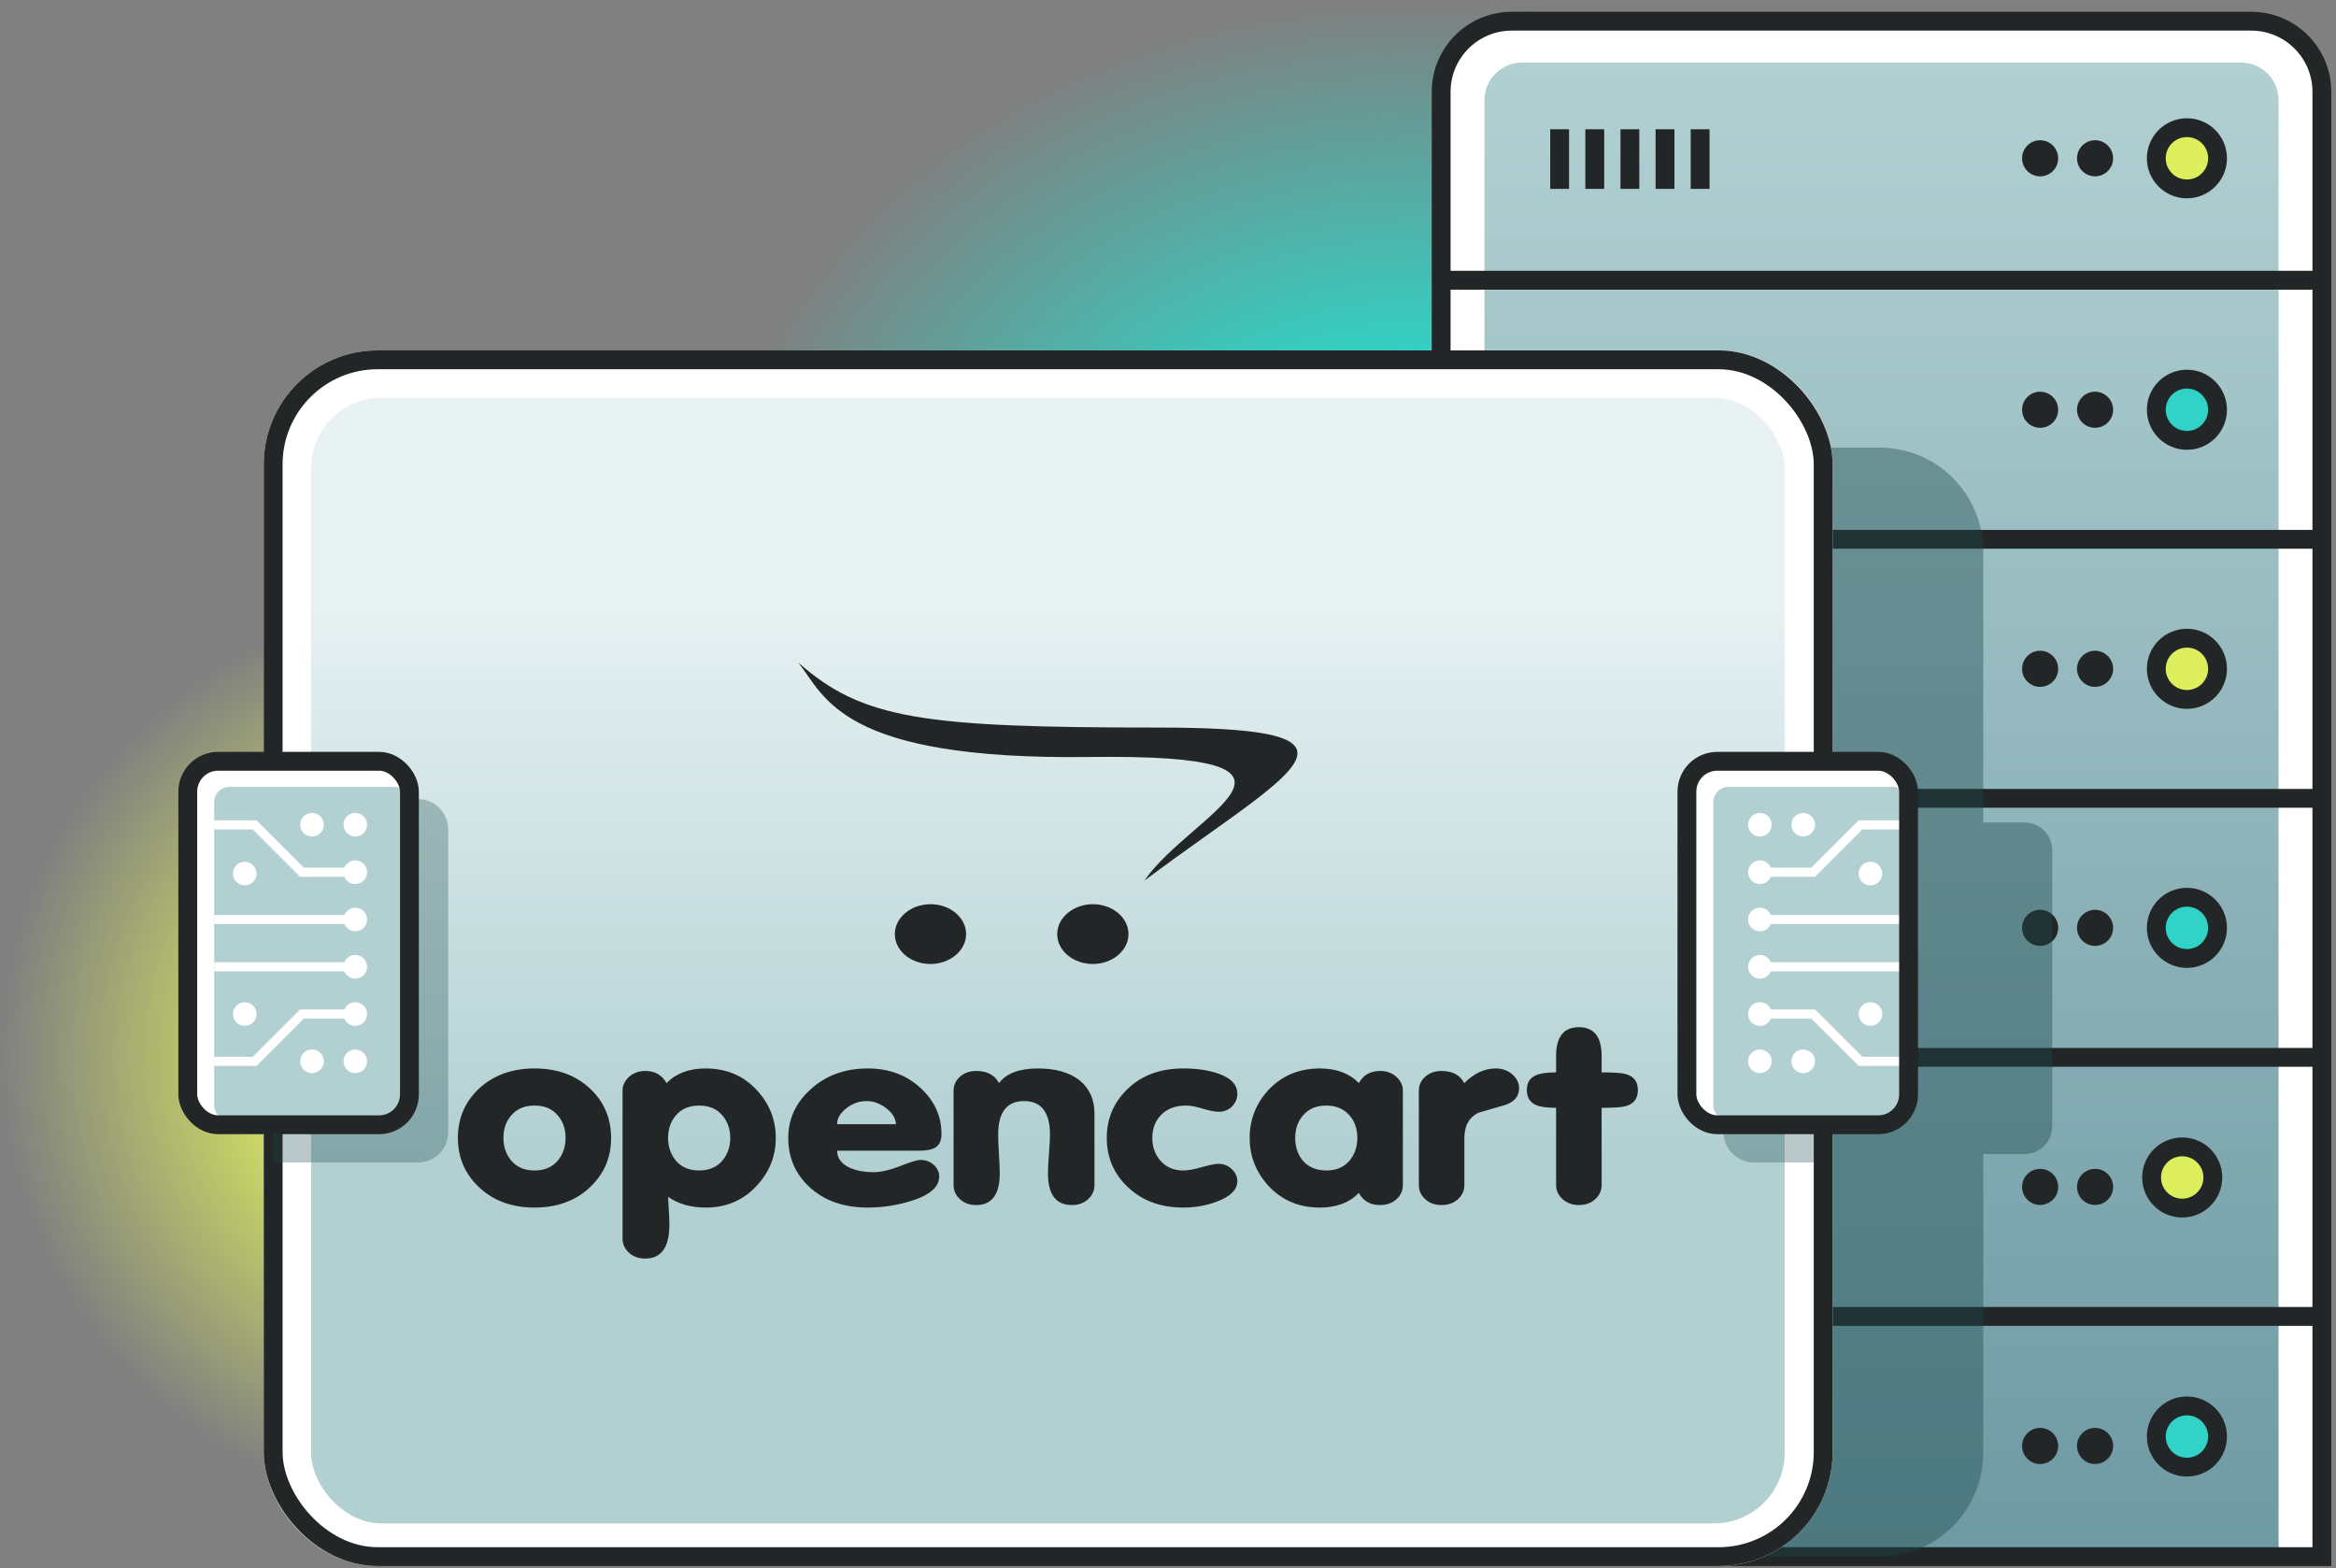 <svg width="496" height="333" viewBox="0 0 496 333" fill="none" xmlns="http://www.w3.org/2000/svg">
<rect x="0" y="0" width="496" height="333" fill="#808080" stroke="none"/>
<g clip-path="url(#clip0_4926_19433)">
<ellipse cx="103" cy="224.231" rx="103" ry="98.942" fill="url(#paint0_radial_4926_19433)"/>
<ellipse cx="300.312" cy="119.25" rx="149.364" ry="118.75" fill="url(#paint1_radial_4926_19433)"/>
<g clip-path="url(#clip1_4926_19433)">
<path d="M306 19.5C306 11.216 312.716 4.5 321 4.5H478C486.284 4.5 493 11.216 493 19.5V330.5H306V19.5Z" fill="white"/>
<path d="M315.191 21.285C315.191 16.866 318.773 13.285 323.191 13.285H475.808C480.226 13.285 483.808 16.866 483.808 21.285V334.5H315.191V21.285Z" fill="url(#paint2_linear_4926_19433)"/>
<path d="M305.915 59.5H494.85" stroke="#232627" stroke-width="4"/>
<path d="M305.915 114.5H494.85" stroke="#232627" stroke-width="4"/>
<path d="M305.915 169.5H494.85" stroke="#232627" stroke-width="4"/>
<path d="M305.915 224.5H494.85" stroke="#232627" stroke-width="4"/>
<path d="M305.915 279.5H494.85" stroke="#232627" stroke-width="4"/>
<circle cx="433.178" cy="87" r="3.833" fill="#232627"/>
<circle cx="464.347" cy="87" r="6.5" fill="#30D3C5" stroke="#232627" stroke-width="4"/>
<circle cx="444.843" cy="87" r="3.833" fill="#232627"/>
<circle cx="464.347" cy="33.607" r="6.5" fill="#DEEF5D" stroke="#232627" stroke-width="4"/>
<circle cx="444.843" cy="33.607" r="3.833" fill="#232627"/>
<circle cx="433.178" cy="33.607" r="3.833" fill="#232627"/>
<circle cx="464.347" cy="142" r="6.5" fill="#DEEF5D" stroke="#232627" stroke-width="4"/>
<circle cx="444.843" cy="142" r="3.833" fill="#232627"/>
<circle cx="433.178" cy="142" r="3.833" fill="#232627"/>
<circle cx="464.347" cy="197" r="6.5" fill="#30D3C5" stroke="#232627" stroke-width="4"/>
<circle cx="444.843" cy="197" r="3.833" fill="#232627"/>
<circle cx="433.178" cy="197" r="3.833" fill="#232627"/>
<circle cx="463.347" cy="250" r="6.5" fill="#DEEF5D" stroke="#232627" stroke-width="4"/>
<circle cx="444.843" cy="252" r="3.833" fill="#232627"/>
<circle cx="433.178" cy="252" r="3.833" fill="#232627"/>
<circle cx="464.347" cy="305" r="6.5" fill="#30D3C5" stroke="#232627" stroke-width="4"/>
<circle cx="444.843" cy="307" r="3.833" fill="#232627"/>
<circle cx="433.178" cy="307" r="3.833" fill="#232627"/>
<path d="M331.156 27.451L331.156 40.108" stroke="#232627" stroke-width="4"/>
<path d="M338.614 27.451L338.614 40.108" stroke="#232627" stroke-width="4"/>
<path d="M346.072 27.451L346.072 40.108" stroke="#232627" stroke-width="4"/>
<path d="M353.53 27.451L353.53 40.108" stroke="#232627" stroke-width="4"/>
<path d="M360.988 27.451L360.988 40.108" stroke="#232627" stroke-width="4"/>
</g>
<path d="M306 19.5C306 11.216 312.716 4.5 321 4.5H478C486.284 4.5 493 11.216 493 19.5V330.5H306V19.5Z" stroke="#232627" stroke-width="4"/>
<path opacity="0.4" d="M140.76 95.043C128.631 95.043 118.798 104.927 118.798 117.12V308.423C118.798 320.616 128.631 330.5 140.76 330.5H399.145C411.274 330.5 421.107 320.616 421.107 308.423V245.028H429.891C433.125 245.028 435.747 242.393 435.747 239.142V180.513C435.747 177.262 433.125 174.626 429.891 174.626H421.107V117.12C421.107 104.927 411.274 95.043 399.145 95.043H140.76Z" fill="#19464A"/>
<rect x="61" y="79.397" width="323.113" height="248.102" rx="19.197" fill="white"/>
<rect x="61" y="79.397" width="323.113" height="248.102" rx="19.197" stroke="white" stroke-width="10"/>
<rect x="66.057" y="84.449" width="312.875" height="239" rx="15" fill="url(#paint3_linear_4926_19433)"/>
<path d="M129.757 241.596C129.757 245.709 128.299 249.172 125.373 251.977C122.32 254.915 118.353 256.389 113.496 256.389C108.626 256.389 104.672 254.915 101.618 251.977C98.691 249.172 97.223 245.709 97.223 241.596C97.223 237.472 98.691 234.01 101.618 231.216C104.706 228.305 108.673 226.851 113.496 226.851C118.353 226.851 122.32 228.305 125.373 231.216C128.299 234.01 129.757 237.472 129.757 241.596ZM120.087 241.596C120.087 239.733 119.556 238.161 118.492 236.89C117.301 235.445 115.635 234.728 113.496 234.728C111.356 234.728 109.691 235.445 108.499 236.89C107.424 238.161 106.892 239.733 106.892 241.596C106.892 243.448 107.424 245.04 108.499 246.349C109.691 247.794 111.356 248.513 113.496 248.513C115.635 248.513 117.301 247.794 118.492 246.349C119.556 245.04 120.087 243.448 120.087 241.596ZM164.719 241.596C164.719 245.437 163.401 248.794 160.752 251.665C157.918 254.808 154.264 256.389 149.823 256.389C146.688 256.389 144.029 255.623 141.854 254.11C141.854 254.459 141.9 255.303 141.993 256.653C142.086 258.009 142.131 259.115 142.131 259.988C142.131 264.811 140.419 267.216 136.997 267.216C135.597 267.216 134.453 266.799 133.538 265.974C132.636 265.141 132.185 264.14 132.185 262.958V231.594C132.185 230.449 132.648 229.46 133.573 228.626C134.498 227.801 135.644 227.385 137.008 227.385C139.066 227.385 140.57 228.246 141.519 229.965C143.543 227.889 146.307 226.851 149.811 226.851C154.264 226.851 157.907 228.402 160.752 231.517C163.389 234.398 164.719 237.755 164.719 241.596ZM155.05 241.596C155.05 239.733 154.507 238.161 153.443 236.89C152.251 235.445 150.586 234.728 148.446 234.728C146.307 234.728 144.642 235.445 143.45 236.89C142.386 238.161 141.854 239.733 141.854 241.596C141.854 243.448 142.386 245.04 143.45 246.349C144.642 247.794 146.307 248.513 148.446 248.513C150.586 248.513 152.251 247.794 153.443 246.349C154.507 245.04 155.05 243.448 155.05 241.596ZM199.901 240.724C199.901 242.081 199.519 243.012 198.755 243.537C197.993 244.05 196.802 244.312 195.194 244.312H177.741C177.741 245.864 178.609 247.057 180.344 247.891C181.743 248.542 183.455 248.872 185.479 248.872C187.052 248.872 188.937 248.434 191.146 247.572C193.355 246.698 194.777 246.271 195.391 246.271C196.512 246.271 197.461 246.611 198.247 247.309C199.021 247.999 199.416 248.833 199.416 249.793C199.416 252.014 197.438 253.742 193.481 254.983C190.463 255.914 187.399 256.389 184.265 256.389C179.222 256.389 175.151 254.983 172.04 252.18C168.928 249.376 167.368 245.855 167.368 241.596C167.368 237.54 168.987 234.077 172.225 231.188C175.451 228.295 179.466 226.851 184.253 226.851C188.706 226.851 192.43 228.218 195.414 230.954C198.397 233.69 199.901 236.949 199.901 240.724ZM190.233 238.685C190.186 237.443 189.504 236.318 188.185 235.299C186.866 234.281 185.468 233.777 183.987 233.777C182.46 233.777 181.037 234.281 179.719 235.299C178.401 236.318 177.741 237.443 177.741 238.685H190.233ZM232.388 251.596C232.388 252.781 231.937 253.78 231.036 254.614C230.122 255.439 228.976 255.857 227.577 255.857C224.2 255.857 222.511 253.606 222.511 249.114C222.511 248.251 222.581 246.893 222.719 245.021C222.87 243.158 222.94 241.79 222.94 240.927C222.94 236.163 221.101 233.777 217.434 233.777C213.768 233.777 211.941 236.163 211.941 240.927C211.941 241.79 211.998 243.158 212.102 245.021C212.218 246.893 212.276 248.251 212.276 249.114C212.276 253.606 210.611 255.857 207.28 255.857C205.88 255.857 204.736 255.439 203.833 254.614C202.92 253.78 202.468 252.781 202.468 251.596V231.586C202.468 230.41 202.92 229.412 203.833 228.607C204.736 227.792 205.892 227.385 207.292 227.385C209.605 227.385 211.212 228.246 212.114 229.965C213.675 227.889 216.439 226.851 220.395 226.851C224.061 226.851 226.976 227.665 229.116 229.285C231.302 231.023 232.388 233.408 232.388 236.445V251.596ZM262.724 250.734C262.724 252.567 261.304 254.022 258.457 255.09C256.203 255.953 253.753 256.396 251.275 256.389C246.404 256.389 242.45 254.915 239.398 251.977C236.471 249.172 235.002 245.709 235.002 241.596C235.002 237.472 236.494 233.991 239.49 231.138C242.485 228.277 246.404 226.851 251.275 226.851C254.085 226.851 256.502 227.2 258.516 227.889C261.325 228.82 262.724 230.275 262.724 232.254C262.724 233.253 262.355 234.135 261.614 234.902C260.874 235.659 259.924 236.047 258.77 236.047C257.982 236.047 256.848 235.824 255.369 235.388C253.888 234.941 252.71 234.728 251.843 234.728C249.54 234.728 247.747 235.416 246.464 236.793C245.272 238.035 244.671 239.626 244.671 241.596C244.671 243.448 245.203 245.021 246.28 246.291C247.469 247.776 249.147 248.513 251.286 248.513C252.236 248.513 253.53 248.28 255.184 247.803C256.839 247.339 258.03 247.097 258.77 247.097C259.846 247.097 260.769 247.484 261.557 248.241C262.332 249.007 262.724 249.831 262.724 250.734ZM297.871 251.596C297.871 252.781 297.421 253.78 296.518 254.614C295.605 255.439 294.449 255.857 293.048 255.857C290.943 255.857 289.441 254.993 288.538 253.276C286.515 255.352 283.75 256.389 280.246 256.389C275.76 256.389 272.082 254.808 269.236 251.665C266.645 248.794 265.341 245.437 265.341 241.596C265.341 237.755 266.645 234.398 269.236 231.517C272.128 228.402 275.793 226.851 280.246 226.851C283.75 226.851 286.515 227.889 288.538 229.965C289.441 228.246 290.943 227.385 293.048 227.385C294.414 227.385 295.559 227.801 296.486 228.626C297.409 229.46 297.871 230.44 297.871 231.586V251.596ZM288.203 241.596C288.203 239.733 287.672 238.161 286.607 236.89C285.37 235.445 283.704 234.728 281.611 234.728C279.471 234.728 277.807 235.445 276.614 236.89C275.54 238.161 275.009 239.733 275.009 241.596C275.009 243.448 275.527 245.04 276.555 246.349C277.783 247.794 279.471 248.513 281.611 248.513C283.75 248.513 285.416 247.794 286.607 246.349C287.672 245.04 288.203 243.448 288.203 241.596ZM322.542 231.051C322.542 232.787 321.535 233.98 319.523 234.63C317.661 235.154 315.809 235.689 313.96 236.24C311.934 237.211 310.929 239.015 310.929 241.635V251.596C310.929 252.781 310.465 253.78 309.565 254.614C308.65 255.439 307.494 255.857 306.095 255.857C304.685 255.857 303.527 255.439 302.627 254.614C301.711 253.78 301.261 252.781 301.261 251.596V231.586C301.261 230.41 301.711 229.412 302.614 228.607C303.527 227.792 304.685 227.385 306.084 227.385C308.396 227.385 310.003 228.246 310.907 229.965C312.977 227.889 315.198 226.851 317.592 226.851C318.955 226.851 320.124 227.267 321.095 228.092C322.054 228.926 322.542 229.915 322.542 231.051ZM347.766 231.42C347.766 233.223 346.921 234.359 345.246 234.845C344.423 235.087 342.698 235.212 340.073 235.212V251.596C340.073 252.781 339.611 253.78 338.711 254.614C337.796 255.439 336.64 255.857 335.241 255.857C333.877 255.857 332.718 255.439 331.792 254.614C330.869 253.78 330.406 252.781 330.406 251.596V235.212C328.416 235.212 326.971 234.999 326.058 234.583C324.81 234 324.193 232.943 324.193 231.42C324.193 229.897 324.83 228.859 326.113 228.305C326.982 227.898 328.416 227.685 330.406 227.685V224.212C330.406 220.128 332.012 218.091 335.241 218.091C338.455 218.091 340.073 220.128 340.073 224.212V227.685C342.698 227.685 344.423 227.811 345.246 228.053C346.921 228.538 347.766 229.664 347.766 231.42Z" fill="#232627"/>
<path d="M275.484 159.912C275.444 156.171 267.201 154.473 245.864 154.473C195.799 154.473 183.098 152.679 169.506 140.682C175.224 147.885 178.353 161.397 231.269 160.724C286.48 160.011 252.798 172.665 242.998 186.962C260.672 173.731 275.43 165.01 275.484 159.967V159.912ZM205.132 198.333C205.13 201.811 201.719 204.672 197.572 204.673C193.383 204.673 189.996 201.832 189.996 198.333V198.328C189.996 194.844 193.413 191.978 197.568 191.978H197.572C201.747 191.978 205.132 194.819 205.132 198.333ZM239.609 198.333C239.607 201.811 236.196 204.672 232.049 204.673C227.865 204.673 224.476 201.832 224.476 198.333V198.328C224.476 194.844 227.892 191.978 232.045 191.978H232.049C236.224 191.978 239.609 194.819 239.609 198.333Z" fill="#232627"/>
<path opacity="0.3" d="M386.481 169.655L372.421 169.655C368.858 169.655 365.969 172.544 365.969 176.108V240.376C365.969 243.939 368.858 246.828 372.421 246.828L386.481 246.828V169.655Z" fill="#19464A"/>
<rect x="58" y="76.397" width="329.113" height="254.102" rx="22.197" stroke="#232627" stroke-width="4"/>
<rect x="358.18" y="161.635" width="47.065" height="77.173" rx="6.453" fill="white"/>
<rect x="363.791" y="167.067" width="41.455" height="70.934" rx="3.226" fill="#B2D0D2"/>
<path d="M403.632 176.116H395.438L385.399 186.157H375.995C375.617 187.062 374.723 187.701 373.677 187.701C372.289 187.701 371.166 186.575 371.166 185.19C371.166 183.802 372.289 182.679 373.677 182.679C374.723 182.679 375.617 183.318 375.995 184.223H384.599L394.639 174.182H403.632V176.116Z" fill="white"/>
<path d="M376.18 175.107C376.18 173.722 375.058 172.6 373.673 172.6C372.289 172.6 371.166 173.722 371.166 175.107C371.166 176.492 372.289 177.614 373.673 177.614C375.058 177.614 376.18 176.492 376.18 175.107Z" fill="white"/>
<path d="M382.867 172.6C384.252 172.6 385.375 173.722 385.375 175.107C385.375 176.492 384.252 177.614 382.867 177.614C381.483 177.614 380.36 176.492 380.36 175.107C380.36 173.722 381.483 172.6 382.867 172.6Z" fill="white"/>
<path d="M399.653 185.469C399.653 186.854 398.531 187.976 397.146 187.976C395.761 187.976 394.639 186.854 394.639 185.469C394.639 184.084 395.761 182.962 397.146 182.962C398.531 182.962 399.653 184.084 399.653 185.469Z" fill="white"/>
<path d="M375.995 194.26H403.632V196.193H375.995C375.617 197.102 374.723 197.737 373.677 197.737C372.292 197.737 371.17 196.615 371.17 195.226C371.17 193.842 372.292 192.715 373.677 192.715C374.723 192.715 375.617 193.355 375.995 194.26Z" fill="white"/>
<path d="M403.632 224.371L395.438 224.371L385.399 214.33H375.995C375.617 213.425 374.723 212.785 373.677 212.785C372.289 212.785 371.166 213.912 371.166 215.297C371.166 216.685 372.289 217.808 373.677 217.808C374.723 217.808 375.617 217.168 375.995 216.263H384.599L394.639 226.304H403.632V224.371Z" fill="white"/>
<path d="M373.673 227.843C375.058 227.843 376.181 226.72 376.181 225.335C376.181 223.951 375.058 222.828 373.673 222.828C372.289 222.828 371.166 223.951 371.166 225.335C371.166 226.72 372.289 227.843 373.673 227.843Z" fill="white"/>
<path d="M382.868 227.843C384.252 227.843 385.375 226.72 385.375 225.335C385.375 223.951 384.252 222.828 382.868 222.828C381.483 222.828 380.36 223.951 380.36 225.335C380.36 226.72 381.483 227.843 382.868 227.843Z" fill="white"/>
<path d="M399.653 215.297C399.653 216.681 398.531 217.804 397.146 217.804C395.762 217.804 394.639 216.681 394.639 215.297C394.639 213.912 395.762 212.789 397.146 212.789C398.531 212.789 399.653 213.912 399.653 215.297Z" fill="white"/>
<path d="M375.995 204.295H403.632V206.228H375.995C375.617 207.137 374.724 207.773 373.677 207.773C372.293 207.773 371.17 206.65 371.17 205.262C371.17 203.877 372.293 202.75 373.677 202.75C374.724 202.75 375.617 203.39 375.995 204.295Z" fill="white"/>
<rect x="358.18" y="161.635" width="47.065" height="77.173" rx="6.453" stroke="#232627" stroke-width="4"/>
<rect x="39.869" y="161.635" width="47.065" height="77.173" rx="6.453" fill="white"/>
<path opacity="0.3" d="M57.864 169.655L88.719 169.655C92.283 169.655 95.172 172.544 95.172 176.108V240.376C95.172 243.939 92.283 246.828 88.719 246.828L57.864 246.828V169.655Z" fill="#19464A"/>
<rect x="45.48" y="167.067" width="41.455" height="70.934" rx="3.226" fill="#B2D0D2"/>
<path d="M45.48 176.116H53.674L63.714 186.157H73.117C73.495 187.062 74.389 187.701 75.436 187.701C76.823 187.701 77.946 186.575 77.946 185.19C77.946 183.802 76.823 182.679 75.436 182.679C74.389 182.679 73.495 183.318 73.117 184.223H64.513L54.474 174.182H45.48V176.116Z" fill="white"/>
<path d="M72.932 175.107C72.932 173.722 74.054 172.6 75.439 172.6C76.824 172.6 77.946 173.722 77.946 175.107C77.946 176.492 76.824 177.614 75.439 177.614C74.054 177.614 72.932 176.492 72.932 175.107Z" fill="white"/>
<path d="M66.245 172.6C64.86 172.6 63.738 173.722 63.738 175.107C63.738 176.492 64.86 177.614 66.245 177.614C67.63 177.614 68.752 176.492 68.752 175.107C68.752 173.722 67.63 172.6 66.245 172.6Z" fill="white"/>
<path d="M49.459 185.469C49.459 186.854 50.582 187.976 51.966 187.976C53.351 187.976 54.474 186.854 54.474 185.469C54.474 184.084 53.351 182.962 51.966 182.962C50.582 182.962 49.459 184.084 49.459 185.469Z" fill="white"/>
<path d="M73.117 194.26H45.48V196.193H73.117C73.495 197.102 74.389 197.737 75.436 197.737C76.82 197.737 77.943 196.615 77.943 195.226C77.943 193.842 76.82 192.715 75.436 192.715C74.389 192.715 73.495 193.355 73.117 194.26Z" fill="white"/>
<path d="M45.48 224.371L53.674 224.371L63.714 214.33H73.117C73.495 213.425 74.389 212.785 75.435 212.785C76.823 212.785 77.946 213.912 77.946 215.297C77.946 216.685 76.823 217.808 75.435 217.808C74.389 217.808 73.495 217.168 73.117 216.263H64.513L54.473 226.304H45.48V224.371Z" fill="white"/>
<path d="M75.439 227.843C74.054 227.843 72.932 226.72 72.932 225.335C72.932 223.951 74.054 222.828 75.439 222.828C76.824 222.828 77.946 223.951 77.946 225.335C77.946 226.72 76.824 227.843 75.439 227.843Z" fill="white"/>
<path d="M66.245 227.843C64.86 227.843 63.737 226.72 63.737 225.335C63.737 223.951 64.86 222.828 66.245 222.828C67.629 222.828 68.752 223.951 68.752 225.335C68.752 226.72 67.629 227.843 66.245 227.843Z" fill="white"/>
<path d="M49.459 215.297C49.459 216.681 50.581 217.804 51.966 217.804C53.351 217.804 54.473 216.681 54.473 215.297C54.473 213.912 53.351 212.789 51.966 212.789C50.581 212.789 49.459 213.912 49.459 215.297Z" fill="white"/>
<path d="M73.117 204.295H45.48V206.228H73.117C73.495 207.137 74.389 207.773 75.435 207.773C76.82 207.773 77.942 206.65 77.942 205.262C77.942 203.877 76.82 202.75 75.435 202.75C74.389 202.75 73.495 203.39 73.117 204.295Z" fill="white"/>
<rect x="39.869" y="161.635" width="47.065" height="77.173" rx="6.453" stroke="#232627" stroke-width="4"/>
</g>
<defs>
<radialGradient id="paint0_radial_4926_19433" cx="0" cy="0" r="1" gradientUnits="userSpaceOnUse" gradientTransform="translate(103 224.231) rotate(90) scale(98.942 103)">
<stop offset="0.35" stop-color="#DEEF5D"/>
<stop offset="1" stop-color="#DEEF5D" stop-opacity="0"/>
</radialGradient>
<radialGradient id="paint1_radial_4926_19433" cx="0" cy="0" r="1" gradientUnits="userSpaceOnUse" gradientTransform="translate(300.312 119.25) rotate(90) scale(118.75 149.364)">
<stop offset="0.35" stop-color="#30D3C5"/>
<stop offset="1" stop-color="#30D3C5" stop-opacity="0"/>
</radialGradient>
<linearGradient id="paint2_linear_4926_19433" x1="399.5" y1="13.285" x2="399.5" y2="334.5" gradientUnits="userSpaceOnUse">
<stop stop-color="#B2D0D2"/>
<stop offset="1" stop-color="#6D99A3"/>
</linearGradient>
<linearGradient id="paint3_linear_4926_19433" x1="222.494" y1="84.449" x2="222.494" y2="244.794" gradientUnits="userSpaceOnUse">
<stop offset="0.25" stop-color="#E8F2F3"/>
<stop offset="1" stop-color="#B2D0D2"/>
</linearGradient>
<clipPath id="clip0_4926_19433">
<rect width="496" height="332" fill="white" transform="translate(0 0.5)"/>
</clipPath>
<clipPath id="clip1_4926_19433">
<path d="M306 19.5C306 11.216 312.716 4.5 321 4.5H478C486.284 4.5 493 11.216 493 19.5V330.5H306V19.5Z" fill="white"/>
</clipPath>
</defs>
</svg>
